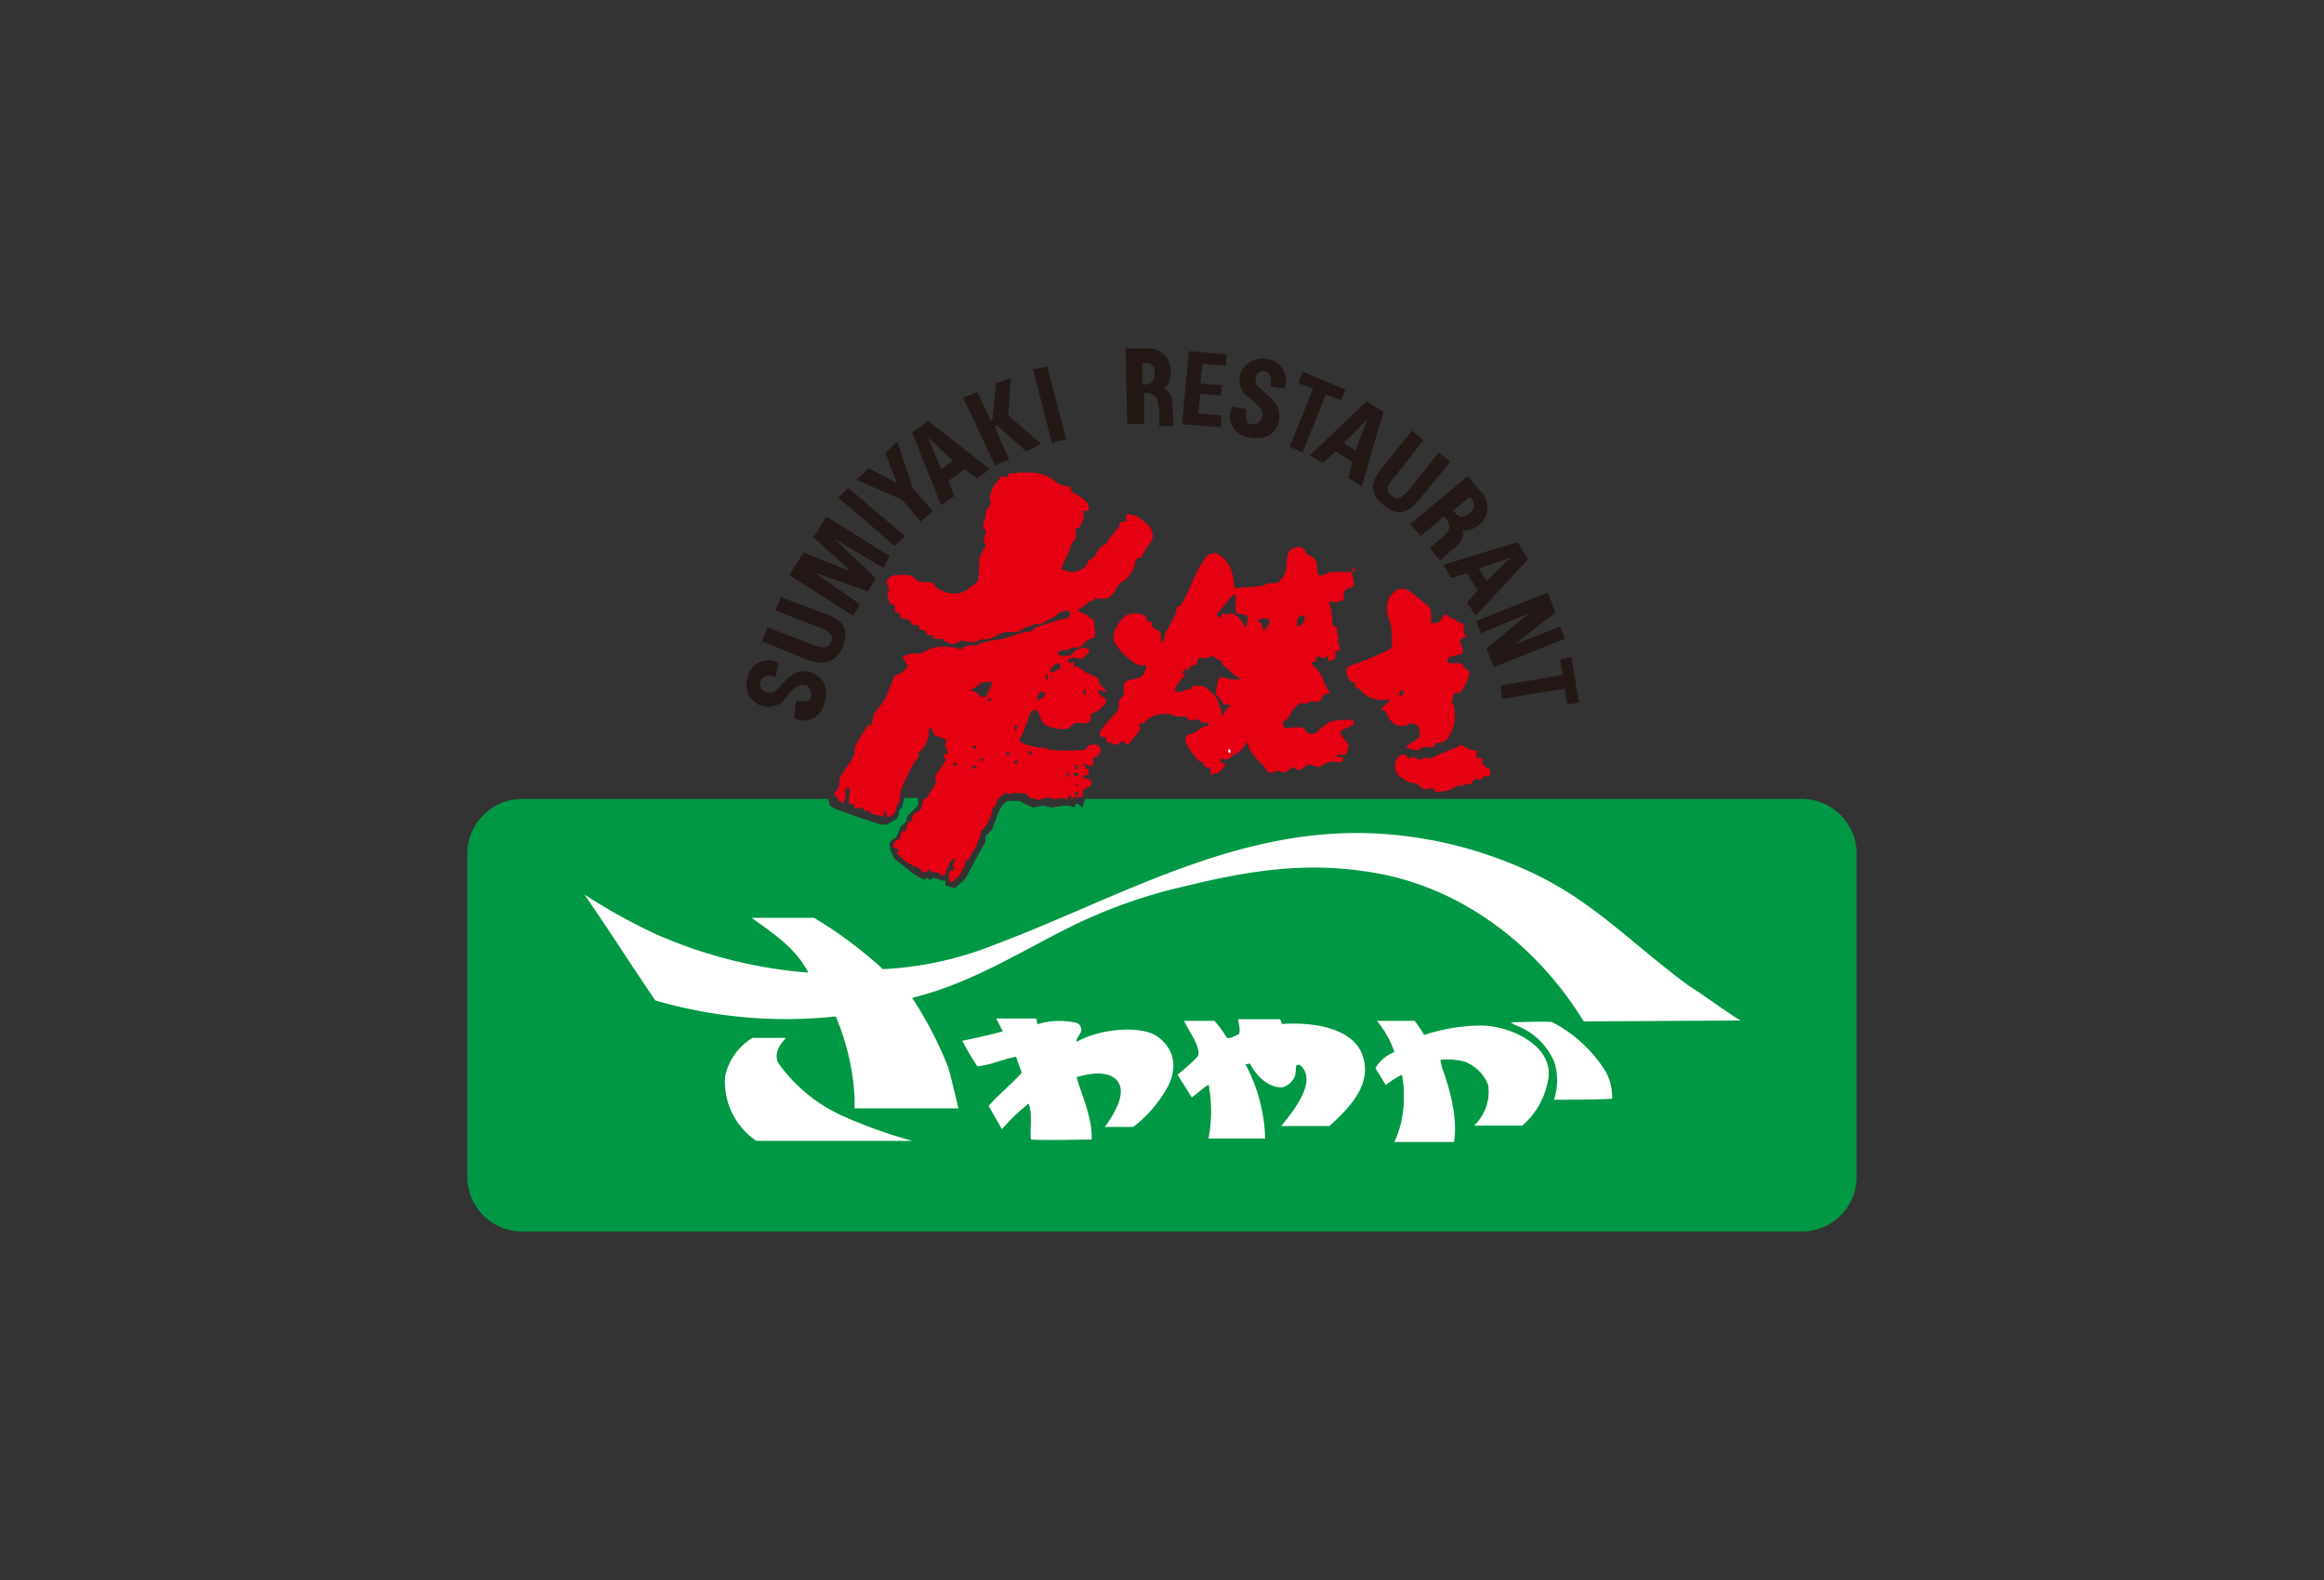<svg xmlns="http://www.w3.org/2000/svg" viewBox="0 0 200 136" width="200" height="136"><rect x="0" y="0" width="200" height="136" fill="#333333" stroke="none"/><defs><style>.cls-1{fill:#e50012;}.cls-2{fill:#009844;}.cls-3{fill:#fff;}.cls-4{fill:#231815;}</style></defs><path class="cls-1" d="M117,49.1a3.72,3.72,0,0,0-.41-.08c-.16-.08-.08.24-.32.24a14.59,14.59,0,0,0-1.87,0c-.33.09-.49.33-.82.25s-.16-.9-.32-1.22-.49-.41-.81-.65c-.17-.08-.09-.25-.17-.33s-.4-.24-.57-.24a3.6,3.6,0,0,0-.65.24c-.57.73-.08,1.63-.73,2.44-.16.16-.16.33-.4.41s-.57,0-.9.08c-.08,0-.24.16-.32.16-.73.16-1.55.08-2.28.25-.24,0-.16-.33-.24-.25s0-.24,0-.32a5.7,5.7,0,0,0-.25-1.06,2.51,2.51,0,0,0-1.22-1.38.93.93,0,0,0-1,.4c-1,1.39-1.3,2.77-2.11,4.07-.09.08-.25.08-.33.16s0,.33-.08.49a17.59,17.59,0,0,1-.9,1.71c-.08.16-.08.57-.24.73a.11.11,0,0,1-.16,0c-.08.08.16-.81-.16-.9-.09,0-.49-.32-.57-.32-.08-.16,0-.25-.08-.41s-.25,0-.33-.08-.08-.32-.16-.41A1.69,1.69,0,0,0,97,52.92a2.18,2.18,0,0,0-.81.9,1.79,1.79,0,0,0-.33,1.38,5.7,5.7,0,0,0,1.79,1.87c.41.32.65.08,1.06.32-.33.49-.08.49-.49.82s-1.38.24-1.46.65,0,.81-.08,1c-.25.24-.41.41-.41.65a1,1,0,0,1-.08.65c-.41.49-1.55,1.63-1.55,2s.25.25.41.25a.42.42,0,0,1,.16.32c0,.25.33.17.49.25s.25.16.49.08.24-.25.41-.25.32.41.48.25a8.25,8.25,0,0,0,1.06-1.3c0-.08,0-.08-.08-.25s0-.24.08-.24h.32a1.35,1.35,0,0,1,.66-.57,2.64,2.64,0,0,1,1.38-.24,2.41,2.41,0,0,1,.81.24,2.24,2.24,0,0,1,.73,0c.08,0,.16.08.25.24s.4,0,.65,0c.08,0,.24-.08.24.09.08,0,.16.16.32.16s.65,0,.49.24c0,.08,0,.08-.08.08s-.08-.08-.41.08-.4.33-.73.49c-.08.08-.48.08-.57.16-.56.49.33,1.47.74,2,.24.32.16.16.56.4.09,0,.09.41.33.41.08,0,.08.08.24,0s.08.73.17.65a1.48,1.48,0,0,1,.57-.16s.73-.65.65-.73-.33-.09-.41-.25.08-.16.08-.24c.41-.08.24.24.57,0,.08,0,.24-.16.24-.16s.41-.41.41-.25c.24-.08.57-.49,1.06-1.05.08.16,0,.4.08.56a6.32,6.32,0,0,0,1.14,1.39c.24.24.32.48.48.65s.49-.09.82-.09.56.17.73.09.32-.33.4-.25.09-.16.17-.16c.24-.08.32.32.57.24s.65-.48.89-.48.73.32,1,.16a1.69,1.69,0,0,1,1.06-.41,2.75,2.75,0,0,0,.81,0v-.32c0-.17-.24,0-.4-.08A.32.32,0,0,1,115,65c.24-.16.65.08.81-.08s.16-.41.24-.73c0-.16-.32-.49-.48-.73s-.25-.25-.17-.49,1-.41,1.14-.73c0-.08-.08-.25-.16-.25a6,6,0,0,0-1.79.09,4.64,4.64,0,0,0-1.06.73c-.08.08-.08.16-.24.24a.74.74,0,0,1-.81,0c-.17-.08,0,0-.17-.24-.24-.41-1.21-.08-1.78-.17-.09,0,0-.24-.09-.32-.32-.08.33-.41.41-.49a3.72,3.72,0,0,1,.9-1.22c.24-.16.48,0,.73-.08.08,0,.24-.16.32-.16a2.24,2.24,0,0,0,.73,0c.17-.08.25-.57.57-.65.08,0,.33,0,.33-.08s-.25-.41-.41-.73a3.82,3.82,0,0,0-.49-1.06c-.32-.41-.48-.41-.65-.81,0-.09.41-.09.41-.17,0-.24-.16-.16.24-.4,0,0,.25.24.33.16.24,0,.49-.24.41-.16.08,0,0,.32,0,.4s.16-.08.24,0,.16-.16.32-.16,0-.49.17-.65.24,0,.32-.08-.08-.24,0-.24c-.32-.41,0-1-.24-1.22-.08-.08,0-.49,0-.49l-.41-.25a10.19,10.19,0,0,0-.16-1.54c0-.08-.16-.24-.16-.32.08-.25.65,0,.73-.09s.49-.08.57-.24-.08-.57,0-.65.16-.16.4-.33a3.72,3.72,0,0,0,.41-.08c.16-.4-.16-1.13-.16-1.54,0-.08.32,0,.24-.08C117,49.18,117,49.18,117,49.1Zm-11.87,3.33a7.71,7.71,0,0,1,1-1.22c.08,0,.24,0,.24.09a7.94,7.94,0,0,0,0,1.38c.16.32,1,.08,1,.49,0,.24,0,.65-.24.81a2.17,2.17,0,0,0-1-1.14c-.17-.08-.65.08-.74,0-.4-.24-.16.57-.48.24C104.51,53,104.84,52.68,105.08,52.43Zm.65,6c-.57-.08-.57-.24-.89,0a.4.4,0,0,0-.08.24,7,7,0,0,0-.17.9s0,.32.08.32c.25,0,.09.25.41.41.08.08.08.32.16.32s.49,0,.57.09-.24.16-.32.4c-.25.25-.25.49-.33.49s-.08-.33-.16-.65a3.35,3.35,0,0,1-.24-.65c0-.08-.17-.25-.17-.33a9.8,9.8,0,0,0-1-.89,2,2,0,0,0-1,0c-.08,0-.08.24-.24.24-.41,0-.57.25-1,.25-.89-.08.65-1.38.57-1.55s-.24,0-.24-.08c0-.24.16-.08.16-.24s.41-.16.24-.08c.09,0-.08.16,0,.16s.17-.24.41-.49c0-.08.33,0,.41-.08a3.14,3.14,0,0,0,.16-.49c.08-.08,0-.08.08-.08h.73c.25,0,.25-.24.49-.16s.16.16.24.24a.84.84,0,0,1,.41.16c.16.09.08.25.16.33s.49.41.65.57.49.41.73.57.57.16.57.24C107.36,58.45,106.38,58.53,105.73,58.45Zm3.17-4.23c0,.08-.16,0-.24,0a.6.6,0,0,1-.08-.4c-.09-.17-.25-.25-.41-.41a1.94,1.94,0,0,1,.65-.16.92.92,0,0,1,.41.16C109.31,53.82,108.9,53.9,108.9,54.22Zm2.93-.32c-.08.08-.25,0-.25-.08,0-.25,0-.49.08-.57-.08.08.17-.33.41-.25C112.56,53.25,112.07,53.73,111.83,53.9Z"/><path class="cls-1" d="M115.73,56.25h0C115.65,56.34,115.73,56.34,115.73,56.25Z"/><path class="cls-2" d="M93.38,68.77h61.69a4.72,4.72,0,0,1,4.71,4.72v27.8a4.71,4.71,0,0,1-4.71,4.71H44.93a4.71,4.71,0,0,1-4.71-4.71V73.49a4.72,4.72,0,0,1,4.71-4.72H71.27l.16.57.24.16.33.17.89.32.9.33,2,.65h.57l.81-.49.16-.33v-.32l.33-.41.16-.73H79v.57l-.25.33-.32.32-.24.24L78,70.4v.32l-.48.41-.09.24-.32.73-.33.17-.24.32.08.57.33.73L78.34,75l.16.16,1,.57.32-.16.16.16.41-.16.73.24h.25v.41l.56.16.25.08.89-.81,1-1.87.73-1.3v-.49l.57-.57L85.9,70l.32-.65.33-.32.16-.09h1.06l.4.25.73.32.9-.16.73.16,1-.16H92l.49.16.08-.32h.17l.4.32Z"/><path class="cls-1" d="M123.13,65.28c.65-.33,1.46-.65,2.11-.9.24-.08.32-.24.49-.24s.57.32.89.41.41,0,.49.08-.16.48,0,.57.49,0,.49.16c-.17.57.32.65.65.89.08.08-.09.25,0,.41s-.33.16-.49.16-.16.16-.25.25-.4,0-.56,0-.25.32-.33.4-.32,0-.49,0-.08.16-.24.16h-.57l-.16.17a2.73,2.73,0,0,1-1.71.32c-.16-.08.08-.16-.08-.24s-.24-.08-.33,0a.71.71,0,0,1-.57,0c-.16-.08-.4-.33-.56-.41a1.08,1.08,0,0,0-.49-.08,2.44,2.44,0,0,1-.81-.49c-.33-.08-.41-.4-.49-.57a1.21,1.21,0,0,1,.24-1.22A.64.64,0,0,1,121,65l.08.17c.33.32.33-.17.65,0a.64.64,0,0,0,.82.08C122.64,65.11,122.88,65.36,123.13,65.28Z"/><path class="cls-3" d="M56.23,80.31A51,51,0,0,1,50.3,77s2,2.93,3,4.47,3.09,4.64,3.09,4.64a40.18,40.18,0,0,0,15.53,1.38,20.45,20.45,0,0,1,1.62,6.91v1h8.94s-.57-2.44-.89-3.57a33.88,33.88,0,0,0-3.09-5.94c5-1.22,9.19-3.9,13.57-6.09a44.16,44.16,0,0,1,9.84-3.5c5.28-1.3,10.16-2.11,15.53-1.3,8,1.06,14.79,6.26,18.85,12.92l13.5-.08c-1.22-.73-3.17-2.19-4.47-3-5.29-3.91-8.54-7.65-14.47-10.17a35.82,35.82,0,0,0-12.28-2.92c-12.19-.65-22.19,5.53-33.24,9.67a29.64,29.64,0,0,1-9.35,2A36.73,36.73,0,0,0,70.05,79H64.68c1.79,1.3,3.82,2.6,4.88,4.72A40.23,40.23,0,0,1,56.23,80.31Z"/><path class="cls-3" d="M72.4,96A13.65,13.65,0,0,1,67,91.53c-.41-.73,0-1.54.65-2.19H64.76a5.11,5.11,0,0,0-2.35,3.25,6.13,6.13,0,0,0,2.68,5.61H78.5A42,42,0,0,1,72.4,96Z"/><path class="cls-3" d="M86.3,88.77c-.24.08-2.19.57-3.49.81a21.5,21.5,0,0,0,1.3,2.2c1.14-.09,2.28-.65,3.33-.82l.49,1.38c-.81.9-2.11,2-2.85,2.85,0,0,.74,1.3,1.14,2A19.24,19.24,0,0,1,88.5,95c.4.57.08,2.76.24,3.09,1.71.08,3.5,0,5.2,0,.09-1.79-.81-3.74-1.3-5.37,1.06-.32,2.85-.65,3.58.41S95.81,96,95.08,97h2.44a11,11,0,0,0,2.76-3.09c1-1.55,1.06-3.5-.73-4.72-1.3-.89-4.71-.73-6.91.49-.08-.32.49-.73.41-1.14S92.64,88,92.4,88a6.19,6.19,0,0,0-3.09.16c-.08,0-.08-.49-.16-.49H85.73Z"/><path class="cls-3" d="M104.51,87.87h-2.6c.24.65,1.38,2.12,1.22,2.93,0,.24-1.79,1.71-1.79,1.71l1.22,1.95c.57-.41.89-.73,1.38-1.06.08,0,.08-.08.08,0A12.43,12.43,0,0,1,104,98h4.88a14.49,14.49,0,0,0-1.71-6.42c.08.08.33-.08.41,0,.57,1.06,1.63,2.12,2.84,2a1.54,1.54,0,0,0,.9-.73c.24-.32.16-.81.24-1.14,0-.08.17,0,.25-.08,1.7,1.3-.49,4-1.55,5.29h4.15c1.7-1.55,3.74-3.58,2.84-6.1s-4.71-2.84-6.83-2.68c-.24,0-.08-.33-.32-.41h-3.5c-.16,0,.25.9,0,1.3-.24.08-.89.49-1.05.25A9.1,9.1,0,0,0,104.51,87.87Z"/><path class="cls-3" d="M127.27,88.28a15.68,15.68,0,0,0-4.71.81,10.85,10.85,0,0,0-.82-1.22h-3.25A8.23,8.23,0,0,1,120,90.56a3.19,3.19,0,0,0-1.63,1.38l.89,1.46a7,7,0,0,1,1.39-.89,8.4,8.4,0,0,1,.16,1.79,9,9,0,0,1-.81,4h5.12s.56-2.12-1-6.34a7,7,0,0,1-.16-.73,5.65,5.65,0,0,1,2.11.16,3.53,3.53,0,0,1,2,2,4,4,0,0,1-1.22,3.5H131a6.66,6.66,0,0,0,2.28-4.31C133.45,89.82,129.71,88.2,127.27,88.28Z"/><path class="cls-3" d="M130,88l.41.24a5.75,5.75,0,0,1,3.41,3.33,5.59,5.59,0,0,1-.08,3.09c1.71,0,3.25,0,5-.08a4.56,4.56,0,0,0-.57-2.36A11.73,11.73,0,0,0,133.61,88C133.53,87.87,130.12,88,130,88Z"/><path class="cls-3" d="M76.47,66c-.08,0-.08.08-.08.16s.08.08.16.08a.29.29,0,0,0,.08-.24Z"/><path class="cls-3" d="M94,59.34c-.17.08-.17.33,0,.33S94.19,59.42,94,59.34Z"/><path class="cls-3" d="M105.81,64.46c-.16.09-.16.33,0,.33S105.89,64.55,105.81,64.46Z"/><path class="cls-1" d="M98.33,44.79a1.89,1.89,0,0,0-.89-.48c-.16,0-.41-.09-.49,0s0,.48-.08.56-.24,0-.41.09-.08.24-.16.4a2.4,2.4,0,0,0-.4.49c-.09.16-.41.41-.49.57s-.08.24-.17.32a1,1,0,0,1-.4.25c-.33.24-.49.73-.73,1-.08.09-.33.17-.41.25s-.16.41-.32.57a1.69,1.69,0,0,1-1.87.24c-.25,0-.09-.4.08-.73a9,9,0,0,0,.65-1.54c.08-.17.24-.25.32-.41s0-.49,0-.73.33-.16.41-.33a4.67,4.67,0,0,1,.24-.57c0-.08.17-.57-.08-.73.08-.08.49,0,.49,0,.41-.73-.73-1.3-1.3-1.62-.41-.41.16-.49-.73-.57a2,2,0,0,1-1-.57,3.65,3.65,0,0,0-2.27-.57H88c-.08,0-.41-.08-.49.08H87.2c-.08,0-.41-.16-.41.16s-.57,0-.65.08c.08,0-.57.74-.57.74a3.72,3.72,0,0,0-.4,1.13c0,.25.16.33.08.49-.17.57-.33.25-.41.9,0,.24-.32.89-.16,1.13-.25,0,.24.25.16.33,0,.24-.16.65-.16.89s.16.17.16.25c-.08.48-.57.89-.57,1.38a10.92,10.92,0,0,1-.08,1.62c-.08.33-.41.49-.65.65a2.06,2.06,0,0,1-1.71.57,3.32,3.32,0,0,1-1.22-.48c-.16-.09-.16-.33-.32-.41a2.08,2.08,0,0,0-.65-.08A1.88,1.88,0,0,1,79,50c-.08-.09-.49-.33-.49-.41a2.65,2.65,0,0,0-1.14-.08,1,1,0,0,0-1,.4c-.17.25.08.57.16.9,0,.08-.16.08-.16.16A2.3,2.3,0,0,0,76.63,52c0,.08.33,0,.33.08.16.24-.09.41.16.65h.24c.08.08.08.32.17.41s.56.16.73.24.16.32.24.41H79c.08.08.08.32.16.4s.24,0,.41.08.16.33.24.41.24-.08.41,0,0,.24.08.24c.41.17.41,0,.81.09l.16.16.57.24c.25.08.49-.08.82-.24h.4l.25.08H84A1.75,1.75,0,0,1,84.6,55a.92.92,0,0,0,.48,0,4.07,4.07,0,0,0,.65-.25,1.87,1.87,0,0,1,.74-.32c.32-.08.73.08,1.13-.08s.57-.33.82-.41a2.44,2.44,0,0,0,.73-.25c.08.09.57,0,.65-.08a7.57,7.57,0,0,1,.89-.48c.17-.09.33-.33.57-.41a1.28,1.28,0,0,1,.65-.16.36.36,0,0,1-.08.65c-.16.08-.57.08-1,.24s-1.14.33-1.71.57c-.16.08-.25.24-.41.33H88.5c-1.06.16-1.79.65-2.85.73l-.81.16-.57.16a.3.3,0,0,1-.24.16,1.31,1.31,0,0,0-.57,0l-.41.09c-.16.08-.24.16-.4.24a4.44,4.44,0,0,0-2.52-.08c-.25.08-.57.32-.82.4-.4.09-.73,0-1.13.09a3,3,0,0,1-.49.24c-.08,0,.4.57.4.81a1.56,1.56,0,0,1-.65.65c-.24.08-.4.08-.48.25-.25.57-.49,1.22-.74,1.78s-.65.9-1,1.39a2.94,2.94,0,0,0-.16.89c0,.08-.25.08-.33.08a15.78,15.78,0,0,0-1.14,1.87c-.08.25,0,.49-.08.73-.4.82-.89,1.22-1.22,2a2.28,2.28,0,0,0-.08.73c-.16.32-.32.32-.4.65a2.67,2.67,0,0,0,.65.73h.16V69.1c0-.08.16-.41.16-.49,0-.33-.16-.65.16-.81.08,0,.17,0,.17.08.08.4-.17.89,0,1.3.08.24.32-.16.4.08,0,.08.08.24,0,.24s0,.09.08.09.41-.09.41,0,.16-.17.24-.09,0,.09.09.25a.35.35,0,0,0,.24.08c.08,0,.16-.16.16-.16l.16.32a3.89,3.89,0,0,0,1.06.25c.24,0,.16-.09.08-.17a.81.81,0,0,1,.08-.24s.17-.08.17.16,0,.41.24.33.57-.41.57-.57a2.61,2.61,0,0,1,.16-.57.3.3,0,0,0,.16-.25.56.56,0,0,0,0-.4l.09-.16v-.25a18.44,18.44,0,0,1,1.21-2.52c.09-.24.33-.32.41-.57,0,0-.24-.08-.08-.24a2.31,2.31,0,0,0,.89-2c.25-.57.33.57.65.57a2.51,2.51,0,0,1,.82.32c.08.08,0,.17.08.17-.41.24.16.65.08,1,0,.08-.24,0-.33.08s.17.41.17.49a10.85,10.85,0,0,1-.82,1.22c-.24.32.09.65-.08.81-.24.57-.4.57-.65,1.14l-.4.24-.09.49-.16.41-.32.16V70h-.17l-.24.33.08.24-.24.16-.25.17v.32l-.16.33h-.32l-.08.48-.09.17-.4.24-.17.49.49.16-.16.33.49.48.49.41.16.08h.16v.16h.33l.48.33.08.24L79.8,75l.16-.16.25.24h.4l.25.08.16.25.33-.17.08-.32.16-.24.08-.25.08-.24.33-.25h.16l-.24.57.16.33-.49.16v.73l.16.25a1.85,1.85,0,0,0,.49-.41l.33-.33.4-.81v-.32l.25-.08L84,72.84l.16-.41.16-.33.08-.48a3.55,3.55,0,0,1,.25-.33c.08-.08.32-.4.32-.4l.25-.57a3.53,3.53,0,0,0,.16-.49c.08-.08,0-.24,0-.24l.08-.17.08.17.16-.33.08-.33.25-.32s.16-.16.24-.16.17-.17.17-.17h.24a1.65,1.65,0,0,1,.32.09l.25-.17.32.08h.65l.33.33a5.15,5.15,0,0,0,.81.24,5.15,5.15,0,0,0,.81-.24l.41.16,1-.08.32.16v-.32c0-.08.24,0,.33.08s-.09.08-.09.16.17.08.17,0c0-.24.49-.16.57-.16s-.08.08.16,0,.08-.41.16-.57.65-.32.73-.57c.08-.65-.81-.32-.73-.65,0-.08.33-.08.41-.08s.08-.24.08-.49c0-.08-.24-.08-.24-.16a.75.75,0,0,0-.33-.41c0-.08.41.17.49.17.65.32.4-.25.49-.65.08.08.48-.17.56-.41.25-.41-.24-.89-.89-.65-.24.08-.24.41-.49.41a16.8,16.8,0,0,1-2.84,0c-.16,0-.41-.17-.57-.17a5.8,5.8,0,0,1-2-.48c-.33-.25.16-.57.24-1.06.08-.08.16-.57.33-.65,0-.57.48-1.38.81-1s.32,1,.73,1.22a3.19,3.19,0,0,0,1.79.33c.24,0,.57-.49.81-.49.41-.08.81.16,1.22-.16.08-.08.08-.41.08-.49,0-.24.08-.16.25-.24a2.52,2.52,0,0,0,1-.82c.33-.57-.89-.65-.57-1.14.08,0,.49.17.65.17-.08-.33-.4-.41-.57-.73a.52.52,0,0,1-.08-.33c-.08-.24-.48-.32-.81-.49a3.83,3.83,0,0,1-1-.65c-.09,0-.25,0-.25.08-.08-.08-.08-.24-.08-.48-.33.08-.57.24-.49-.17a.59.59,0,0,1,.25-.16c.16-.08.32,0,.48,0a.64.64,0,0,0,.65-.08c.09-.08.33-.41.41-.41s0-.16,0-.24a1,1,0,0,0-1,0c-.33.16-.33.32-.57.49a2,2,0,0,1-1,0c-.41-.33.33-.41.41-.49.16.16.32,0,.73-.16.16-.08.32.08.49,0a1.57,1.57,0,0,0,.57-.41c.08-.08.16-.24.24-.24.24-.17.41-.08.49-.17.32-.32.08-.89.08-1.3,0-.57-.49-.32-.65-.73-.08,0-.41-.16-.49-.16-.24-.16-.32-.24-.16-.33.57-.24.73-.65,1.22-.73.08,0,.08-.16.16-.16.24,0,1,.08,1.14-.08.49-.25.65-.81,1-1.22.17-.16.41-.24.57-.41a3.83,3.83,0,0,0,.65-1c.08-.16.08-.49.16-.65s.41-.08.49-.25a7.48,7.48,0,0,1,.65-1.05C99.55,46.09,99.07,45.28,98.33,44.79ZM82.24,65.93c-.08,0-.16,0-.16-.08s0-.17.08-.17h.16C82.4,65.68,82.4,65.76,82.24,65.93Zm1.63.24c-.09,0-.17,0-.17-.08s0-.16.08-.16H84A.29.29,0,0,1,83.87,66.17Zm-.17-1.79c0-.08,0-.16.08-.16H84a.29.29,0,0,1-.08.24C83.78,64.46,83.7,64.46,83.7,64.38Zm.82,1.14c-.09,0-.17,0-.17-.08s0-.16.08-.16h.17A.4.4,0,0,1,84.52,65.52ZM84.68,60c-.33,0-.41-.16-.65-.4-.08-.08-.25-.08-.41-.17s.16-.16.41-.32.24-.33.4-.33a3.74,3.74,0,0,1,.9-.08c.08.25-.08.41-.16.57C85,59.67,84.92,60,84.68,60Zm.49.41L85,60.24c0-.08.17-.17.33-.08ZM86.71,65c-.16,0-.16-.24,0-.32C86.87,64.71,87,65,86.71,65Zm6,3.42c-.09,0-.17,0-.17-.09s0-.16.08-.16S93,68.12,92.73,68.37Zm-.09-.9c.09,0,.17,0,.17.08s-.08.08-.08.17C92.73,67.55,92.4,67.55,92.64,67.47Zm.09-1.62c.08.08,0,.32-.09.32s-.08-.08-.08-.16S92.56,65.76,92.73,65.85Zm-.17.65c.08,0,.08-.09.17,0s.16.16,0,.24a.3.3,0,0,1-.25-.08C92.4,66.58,92.4,66.5,92.56,66.5Zm-.57,0c.08.08,0,.32-.08.32s-.08-.08-.08-.16S91.91,66.41,92,66.5Zm-3.33-1.87c.08.08.33.24.08.32-.08,0-.16-.16-.24-.24S88.58,64.63,88.66,64.63Zm-1.22-2.28c.08.08.16.41,0,.41S87.2,62.43,87.44,62.35Zm0,3.33c-.08,0-.16,0-.16-.08s0-.16.08-.16h.16C87.69,65.52,87.69,65.6,87.44,65.68Zm1.87-5.36c-.08-.57.16-.65.33-.9.24.25.32.09.32.33S89.56,60.07,89.31,60.32Zm4.07-1c.08.08.16.41,0,.41S93.13,59.51,93.38,59.34Zm-3.26-.89c-.16,0-.16-.33,0-.41C90.21,58.12,90.29,58.45,90.12,58.45Zm1.14-1.06c-.08.25-.16.17-.4.33a.52.52,0,0,1-.33.08c-.08,0-.24-.08-.08-.24.32-.33.24-.49.73-.49A.48.48,0,0,1,91.26,57.39Z"/><path class="cls-4" d="M67.93,49.51l1.22-1.95L73,49.1l.08-.08L70,46.26l1.13-1.79,5.45,3.41-.57,1-4.23-2.52h0l3.58,3.41-.65,1.14-4.63-1.63h0L74,52l-.57,1Z"/><path class="cls-4" d="M77.61,43,73.7,41.3l1.06-1,2.44,1.3-1-2.6,1-1,1.38,4.06L80.29,44l-1.06.89Z"/><path class="cls-4" d="M78.5,37.23l1.38-1,5.29,4.14-1.06.82L83,40.4l-1.38,1,.49,1.3L81,43.49ZM81,40.4l1-.73-2.12-2h0Z"/><path class="cls-4" d="M82.89,34.23l1.22-.49,1.14,2.44.16-.08L85.73,33,87,32.52l-.24,3.25,2.85,2.44-1.31.65-2.52-2.28-.16.09.33.89.89,2-1.22.49Z"/><path class="cls-4" d="M88.9,31.79l1.22-.25,1.63,6.26-1.22.33Z"/><path class="cls-4" d="M72.16,42.84,73,42l4.88,4.14L77,47Z"/><path class="cls-4" d="M101,36.67c0-.25-.09-1-.09-1.79,0-1.06-.56-1.38-.81-1.47h0c.16-.08.73-.32.65-1.62A1.89,1.89,0,0,0,98.66,30H96.87L97,36.5h1.46V33.82h.09c1.13.08,1.13.65,1.22,1.87v1Zm-2.44-3.58h-.25V31.22h.25c.49,0,.81.24.81.89S99.15,33.09,98.58,33.09Z"/><path class="cls-4" d="M102.32,30.24l3.25.25-.08,1-2-.16L103.29,33l1.87.16-.08.89-1.79-.16-.16,1.71,2,.16-.08,1-3.33-.25Z"/><path class="cls-4" d="M107.27,35.2c-.08.9,0,1.3.41,1.3a.73.73,0,0,0,.9-.49.94.94,0,0,0-.09-.81,4.69,4.69,0,0,0-.89-.89,1.87,1.87,0,0,1-.89-2,2,2,0,0,1,2.43-1.39,1.85,1.85,0,0,1,1.39,2.52l-1.22-.16c.16-.57.08-1.14-.41-1.3a.62.62,0,0,0-.81.49.87.87,0,0,0,.4,1,11,11,0,0,1,1.06,1,2,2,0,0,1,.49,1.87c-.41,1.38-1.55,1.46-2.52,1.3A1.79,1.79,0,0,1,106.06,35Z"/><path class="cls-4" d="M112.15,32l3.66,1.55-.41.89-1.3-.49-2,5L111,38.45l2-5-1.3-.48Z"/><path class="cls-4" d="M133.2,51l.65,1.71-3.49,2.76h0l3.9-1.54.41,1.05-6.1,2.44-.65-1.62,3.66-3h0l-4.15,1.71-.4-1.06Z"/><path class="cls-4" d="M68.5,60.32c.9.16,1.3,0,1.3-.41a.76.76,0,0,0-.4-.89,1,1,0,0,0-.82.08,3.14,3.14,0,0,0-.89.89,1.88,1.88,0,0,1-3.33-1.7A1.79,1.79,0,0,1,67,57.07l-.25,1.22c-.56-.25-1.13-.17-1.3.4-.16.41.09.73.49.9a.89.89,0,0,0,1-.33,10.7,10.7,0,0,1,1-1,1.9,1.9,0,0,1,3,2.19,1.81,1.81,0,0,1-2.6,1.38Z"/><path class="cls-4" d="M117.6,34.55l1.46.9-1.87,6.42-1.14-.73.33-1.39-1.46-.89-1.06,1-1.14-.65Zm-1.95,3.58,1,.65,1-2.68h0Z"/><path class="cls-4" d="M130.6,46.66l.9,1.47L127,53l-.74-1.13.9-1.06-.9-1.46-1.38.4-.65-1.14Zm-3.33,2.28.65,1.06L130,48h0Z"/><path class="cls-4" d="M135.24,56.58l.65,3.9-1,.16-.24-1.38-5.37.9L129.14,59l5.36-.9-.24-1.38Z"/><path class="cls-4" d="M65.58,55.2,66.06,54l3.58,1.38c1.06.41,1.55.57,1.87-.08s-.24-1.06-1.22-1.38l-3.58-1.38.49-1.14,3.9,1.46c1.55.57,2,1.38,1.39,2.93-.57,1.13-1.39,1.54-3,1Z"/><path class="cls-4" d="M121.5,37.07l1,.81-2.35,3c-.73.81-1,1.3-.41,1.79s1.06.08,1.71-.73l2.36-3,1,.81L122.15,43c-1.06,1.3-2,1.46-3.17.4-1-.81-1.14-1.79-.08-3.09Z"/><path class="cls-4" d="M126.3,41l1.13,1.3a1.94,1.94,0,0,1,0,2.77c-1,.81-1.46.57-1.62.49h0c.16.24.24.89-.57,1.54-.57.49-1.14,1-1.3,1.14l-.9-1.06s.49-.41.74-.65c.89-.73,1.3-1.14.56-2l-.08-.08-2,1.71-.89-1.06Zm-1.22,2.93.16.24c.4.41.73.41,1.22,0a.77.77,0,0,0,.16-1.22l-.16-.16Z"/><path class="cls-1" d="M126,57.39a.69.69,0,0,0-.57-.32c-.16,0-.41.08-.49,0-.24-.08-.16.16-.4-.17,0-.08.24-.16.08-.32.16-.08.16,0,.4-.08a2,2,0,0,1,.65-.16.43.43,0,0,0,.17-.57,2,2,0,0,1-.17-.65c.09-.25.41-.25.49-.33s-.08-.08-.16-.32,0-.57-.08-.74-.33-.08-.41-.16a1.7,1.7,0,0,0-.65-.4c-.16,0-.4-.33-.57-.25s-.24.49-.4.57c-.25.24-.49.08-.65.16s-.08-.73-.08-1c-.09-.49-.49-.65-.9-1s-.65-.57-1-.81a1.13,1.13,0,0,0-1.14,0,1.89,1.89,0,0,0-.73,2c.08.33.24.65.32,1a12.67,12.67,0,0,1,.08,1.78c0,.09-.16.25-.32.33a30.18,30.18,0,0,1-3.34,1.38c-.24.08-.32.33-.24.65a2.22,2.22,0,0,0,.33.65.48.48,0,0,0,.32.08c.08.08.08.41.16.49s.17,0,.33.16a2.53,2.53,0,0,0,2.52.82c.08,0,0,.08,0,.16l-.65.65c-.08.16.32.16.4.32s.17.57.33.65.24.65,1.38.49c.16,0,.16-.16.25-.16a1.84,1.84,0,0,1,.65.08,1.08,1.08,0,0,1,.24,1c-.08.24-.49.4-.81.65a.61.61,0,0,0-.33.32c0,.08.57.08.65.25.16-.09.25,0,.41,0s.08-.17.24-.25a4,4,0,0,1,1,0c.08-.08.24-.4.4-.4a1.06,1.06,0,0,0,.9-.41,3.59,3.59,0,0,0,.49-2.85c0-.08-.25-.16-.17-.24s.08-.65.33-.81c.08-.08.32.08.4,0a3.94,3.94,0,0,0,.82-1.79C126.3,57.64,126.05,57.56,126,57.39Zm-5.2,2.28c-.16.16-.16.24-.25.24s-.16-.16-.16-.24c.16-.16.16-.25.25-.25S120.85,59.51,120.77,59.67Z"/></svg>